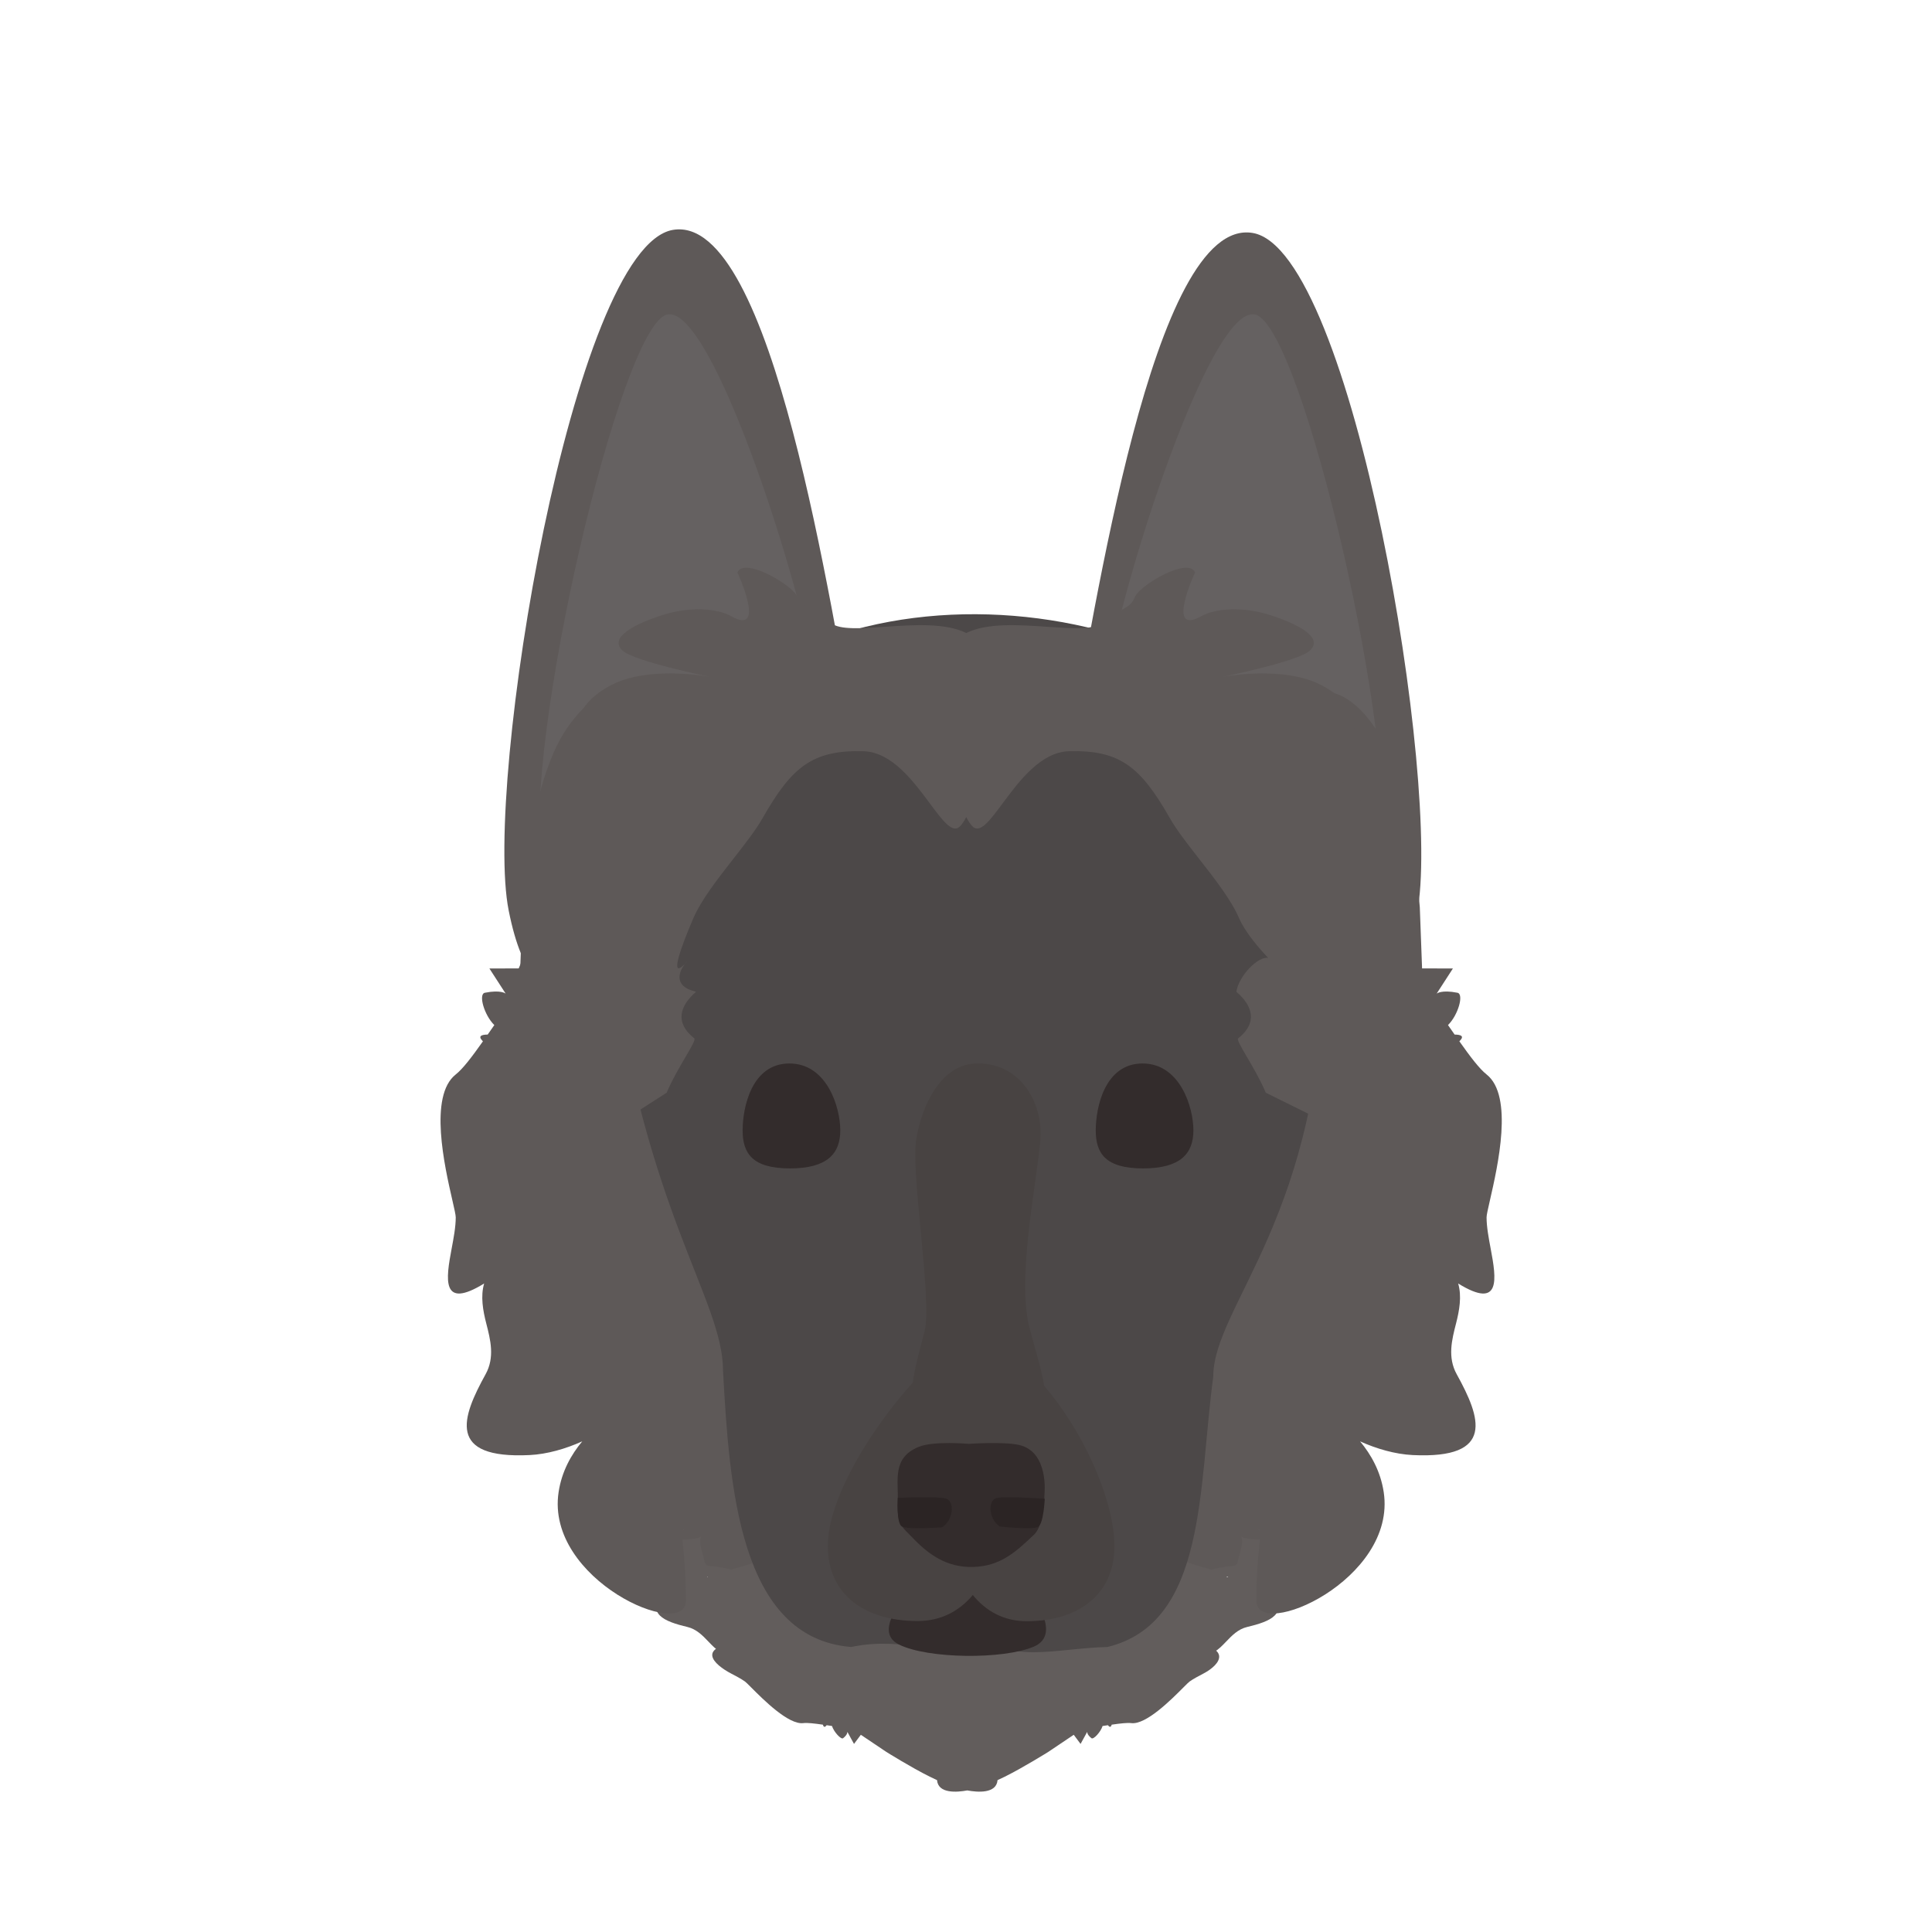 <svg width="300" height="300" viewBox="0 0 300 300" fill="none" xmlns="http://www.w3.org/2000/svg">
<path d="M104.5 35.696C120.055 33.081 129.004 94.99 133.103 115.859C136.849 134.933 112.464 143.122 102.876 146.572C93.417 149.976 83.347 163.263 78.987 141.378C75.07 121.716 88.945 38.31 104.5 35.696Z" fill="#5E5958"/>
<path d="M194.514 36.172C178.959 33.557 170.009 95.466 165.911 116.335C162.164 135.409 186.55 143.598 196.137 147.048C205.597 150.452 215.666 163.74 220.026 141.854C223.944 122.192 210.069 38.787 194.514 36.172Z" fill="#5E5958"/>
<path d="M103.548 48.852C110.835 46.955 125.822 95.395 126.727 106.716C128.12 124.154 111.407 133.495 103.548 136.926C95.794 140.311 87.422 152.492 84.134 133.236C81.18 115.935 96.261 50.749 103.548 48.852Z" fill="#656161"/>
<path d="M194.942 48.852C187.655 46.955 172.668 95.395 171.763 106.716C170.37 124.154 187.083 133.495 194.942 136.926C202.696 140.311 211.068 152.492 214.356 133.236C217.31 115.935 202.229 50.749 194.942 48.852Z" fill="#656161"/>
<path d="M145.5 276.416C145.143 276.255 144.766 276.077 144.372 275.881C141.473 274.442 137.63 272.038 137.63 272.038L133.671 269.376L132.61 270.795L131.574 268.91C131.574 268.91 131.67 269.312 130.917 269.909C130.605 270.157 129.478 268.938 129.192 268.013L128.987 267.982C128.774 267.951 128.566 267.92 128.364 267.89C128.149 268.168 127.935 268.29 127.788 267.847L127.774 267.805C126.409 267.61 125.344 267.488 124.743 267.564C122.451 267.853 118.531 263.919 116.659 262.042C116.181 261.562 115.836 261.216 115.687 261.11C115.083 260.679 114.29 260.265 113.537 259.871C110.907 258.497 107.638 255.611 115.687 254.914C116.993 254.801 116.666 255.674 114.177 256.603C112.299 257.303 111.209 256.164 110.013 254.914C109.116 253.976 108.158 252.975 106.762 252.642C103.215 251.795 100.05 250.614 103.145 246.96C104.285 245.614 106.813 243.366 108.435 243.2C109.253 243.116 109.84 245.045 109.902 244.88C109.953 244.746 109.694 244.795 109.202 244.888C107.894 245.136 104.936 245.697 101.789 243.945C95.763 240.591 96.696 231.33 99.262 233.158C100.899 234.325 101.906 235.161 102.562 235.705C103.259 236.283 103.557 236.531 103.79 236.494C103.965 236.466 104.102 236.279 104.343 235.951C104.374 235.908 104.407 235.863 104.442 235.816C105.573 234.289 104.345 232.977 103.037 231.581C101.809 230.271 100.511 228.886 101.028 227.176C102.805 221.304 105.191 224.762 108.435 229.461C110.83 232.933 113.694 237.083 117.125 238.649C117.639 238.884 118.178 239.086 118.719 239.29C120.762 240.057 122.852 240.842 123.898 243.477C124.612 242.801 125.065 242.98 125.619 243.2C126.159 243.414 126.796 243.666 127.868 243.202C136.781 239.34 148.233 240.875 149.274 242.889C149.561 243.445 149.883 244.083 150.2 244.768C150.517 244.083 150.839 243.445 151.126 242.889C152.167 240.875 163.619 239.34 172.532 243.202C173.604 243.666 174.241 243.414 174.782 243.2C175.336 242.98 175.788 242.801 176.503 243.477C177.548 240.842 179.638 240.057 181.681 239.29C182.223 239.086 182.761 238.884 183.275 238.649C186.706 237.083 189.57 232.933 191.966 229.461C195.209 224.762 197.595 221.304 199.372 227.176C199.89 228.886 198.592 230.271 197.364 231.581C196.056 232.977 194.827 234.289 195.958 235.816C195.993 235.863 196.026 235.908 196.058 235.951C196.298 236.279 196.436 236.466 196.61 236.494C196.843 236.531 197.141 236.283 197.838 235.705C198.494 235.161 199.502 234.325 201.139 233.158C203.704 231.33 204.637 240.591 198.611 243.945C195.464 245.697 192.507 245.136 191.198 244.888C190.707 244.795 190.448 244.746 190.498 244.88C190.56 245.045 192.819 243.393 193.638 243.477C195.26 243.643 196.115 245.614 197.256 246.96C200.351 250.614 197.185 251.795 193.638 252.642C192.242 252.975 191.285 253.976 190.387 254.914C189.191 256.164 188.102 257.303 186.223 256.603C183.735 255.674 182.435 254.801 183.741 254.914C191.79 255.611 189.493 258.497 186.863 259.871C186.11 260.265 185.318 260.679 184.713 261.11C184.564 261.216 184.22 261.561 183.741 262.042C181.87 263.919 177.949 267.853 175.658 267.564C175.057 267.488 173.991 267.61 172.626 267.805L172.612 267.847C172.466 268.29 172.252 268.168 172.037 267.89C171.834 267.92 171.627 267.951 171.414 267.982L171.208 268.013C170.923 268.938 169.795 270.157 169.483 269.909C168.73 269.312 168.827 268.91 168.827 268.91L167.791 270.795L166.73 269.376L162.77 272.038C162.77 272.038 158.928 274.442 156.029 275.881C155.634 276.077 155.257 276.255 154.9 276.416C154.719 278.56 151.774 278.307 150.2 278.016C148.627 278.307 145.681 278.56 145.5 276.416Z" fill="#625D5C"/>
<path fill-rule="evenodd" clip-rule="evenodd" d="M150.801 176.758C145.082 181.965 137.739 187.105 129.276 190.76C126.685 191.879 125.768 193.139 124.976 194.229C124.093 195.442 123.364 196.443 120.65 196.8C125.462 202.362 124.13 207.223 122.808 212.046C122.684 212.496 122.561 212.945 122.443 213.394C122.379 213.64 122.314 213.885 122.249 214.13C120.385 221.199 118.691 227.625 122.443 235.323C121.183 238.801 120.603 240.423 119.413 241.445C118.313 242.39 116.691 242.821 113.527 243.731C110.962 243.058 110.136 243.304 109.736 243.028C109.422 242.812 109.37 242.276 108.949 240.728C108.602 239.448 108.742 238.845 108.874 238.607C108.6 238.776 107.83 239.048 105.972 239.048C105.997 239.385 106.036 239.78 106.082 240.243C106.251 241.94 106.51 244.549 106.51 248.559C106.51 254.845 84.669 245.343 86.739 231.697C87.228 228.466 88.703 225.862 90.411 223.813C87.871 224.964 84.956 225.81 82.231 225.942C69.336 226.566 71.701 220.087 75.402 213.394C76.858 210.76 76.158 208.036 75.501 205.483C74.999 203.531 74.59 201.278 75.179 199.3C68.477 203.427 69.25 198.567 70.12 193.944C70.435 192.27 70.767 190.507 70.767 189.026C70.767 188.662 70.547 187.699 70.241 186.362L70.24 186.36C69.044 181.129 66.537 170.171 70.767 166.84C71.876 165.966 73.279 164.114 74.991 161.693C74.968 161.669 74.945 161.645 74.921 161.621C74.175 160.859 74.779 160.661 75.728 160.646C75.98 160.286 76.238 159.917 76.502 159.538L76.757 159.172C75.17 157.616 74.256 154.36 75.289 154.154C77.785 153.656 78.519 154.288 78.519 154.288L75.996 150.388L80.782 150.372L81.136 140.862C81.136 140.862 81.872 131.845 83.251 125.487C84.631 119.128 86.653 115.428 86.653 115.428C86.653 115.428 91.89 104.575 98.883 108.11C109.503 113.479 118.964 121.438 118.964 121.438L120.65 117.848L128.135 127.284C128.135 127.284 134.09 130.792 135.038 132.194C137.065 135.192 137.779 136.773 137.818 137.541C140.882 138.162 144.388 139.419 144.388 139.419C144.388 139.419 147.201 141.007 150.801 143.475C154.401 141.007 157.213 139.419 157.213 139.419C157.213 139.419 160.719 138.162 163.784 137.541C163.822 136.773 164.536 135.192 166.563 132.194C167.511 130.792 173.466 127.284 173.466 127.284L180.951 117.848L182.637 121.438C182.637 121.438 192.098 113.479 202.718 108.11C209.711 104.575 214.948 115.428 214.948 115.428C214.948 115.428 216.97 119.128 218.35 125.487C219.729 131.845 220.466 140.862 220.466 140.862L220.819 150.372L225.605 150.388L223.082 154.288C223.082 154.288 223.816 153.656 226.312 154.154C227.345 154.36 226.432 157.616 224.844 159.172L225.099 159.538C225.363 159.917 225.621 160.286 225.873 160.646C226.822 160.661 227.426 160.859 226.68 161.621C226.656 161.645 226.633 161.669 226.61 161.693C228.323 164.114 229.725 165.966 230.834 166.84C235.064 170.171 232.557 181.129 231.361 186.36C231.055 187.698 230.834 188.661 230.834 189.026C230.834 190.507 231.166 192.27 231.481 193.944C232.351 198.567 233.124 203.427 226.423 199.3C227.011 201.278 226.602 203.531 226.1 205.483C225.443 208.036 224.743 210.76 226.199 213.394C229.9 220.087 232.265 226.566 219.37 225.942C216.646 225.81 213.73 224.964 211.191 223.813C212.898 225.862 214.373 228.466 214.863 231.697C216.932 245.343 195.091 254.845 195.091 248.559C195.091 244.549 195.35 241.94 195.519 240.243C195.565 239.78 195.604 239.385 195.629 239.048C193.771 239.048 193.001 238.776 192.727 238.607C192.859 238.845 192.999 239.448 192.652 240.728C192.231 242.276 192.179 242.812 191.866 243.028C191.465 243.304 190.639 243.058 188.074 243.731C184.91 242.821 183.288 242.39 182.188 241.445C180.998 240.423 180.418 238.801 179.158 235.323C182.91 227.625 181.216 221.199 179.352 214.13C179.287 213.885 179.222 213.64 179.158 213.394C179.04 212.945 178.917 212.496 178.794 212.046C177.472 207.223 176.139 202.362 180.951 196.8C178.237 196.443 177.508 195.442 176.626 194.229C175.833 193.139 174.916 191.879 172.325 190.76C163.862 187.105 156.519 181.965 150.801 176.758ZM195.58 237.7C195.527 237.541 195.446 237.423 195.329 237.336C195.234 237.267 195.292 237.339 195.41 237.486C195.459 237.546 195.517 237.619 195.58 237.7ZM106.021 237.7C106.084 237.619 106.142 237.546 106.191 237.486C106.309 237.339 106.367 237.267 106.273 237.336C106.155 237.423 106.074 237.541 106.021 237.7Z" fill="#5E5958"/>
<path d="M205.53 148.77C205.53 188.633 188.394 202.742 188.394 213.765C186.073 230.942 187.399 251.971 171.975 255.744C163.626 255.938 156.503 258.677 150.747 252.848C145.468 258.234 141.127 253.858 132.171 255.744C114.757 254.329 113.264 230.745 112.269 212.822C112.269 201.866 100.352 188.452 94.869 148.77C94.869 93.823 154.615 85.459 187.854 104.847C203.656 114.062 205.53 129.251 205.53 148.77Z" fill="#4C4848"/>
<path d="M122.665 181.43C128.516 181.43 130.479 179.087 130.479 175.52C130.479 171.953 128.424 165.137 122.573 165.137C116.721 165.137 115.316 171.953 115.316 175.52C115.316 179.087 116.813 181.43 122.665 181.43Z" fill="#332C2C"/>
<path d="M177.497 181.43C183.348 181.43 185.311 179.087 185.311 175.52C185.311 171.953 183.256 165.137 177.405 165.137C171.553 165.137 170.148 171.953 170.148 175.52C170.148 179.087 171.646 181.43 177.497 181.43Z" fill="#332C2C"/>
<path d="M141.617 246.848H159.559C159.559 246.848 165.298 253.66 160.54 255.686C155.783 257.712 144.07 257.592 139.585 255.36C135.1 253.128 141.617 246.848 141.617 246.848Z" fill="#332C2C"/>
<path d="M160.76 183.334C159.754 190.501 158.374 200.337 159.804 205.932C160.136 207.232 160.469 208.429 160.778 209.539C161.381 211.704 161.892 213.54 162.129 215.177C167.895 221.869 172.665 232.017 173.032 239.314C173.428 247.174 167.874 251.741 159.432 251.741C155.83 251.741 153.055 250.131 151.056 247.673C149.011 250.115 146.172 251.715 142.489 251.715C133.847 251.715 128.162 247.169 128.567 239.344C128.952 231.912 135.671 221.385 141.734 214.696C142.021 212.554 142.668 210.121 143.389 207.413C143.446 207.196 143.505 206.978 143.563 206.757C144.215 204.299 143.588 197.691 142.97 191.185C142.411 185.302 141.86 179.502 142.271 176.929C143.135 171.511 146.164 165.497 151.205 165.161C158.209 164.695 161.986 171.033 161.554 176.929C161.439 178.496 161.124 180.741 160.76 183.334Z" fill="#484342"/>
<path d="M142.681 224.66C145.042 223.71 150.433 224.203 150.433 224.203C150.433 224.203 155.822 223.818 158.26 224.379C162.92 225.453 162.185 232.012 162.185 232.012C162.185 232.012 162.169 236.76 160.598 238.265C157.669 241.072 155.279 243.194 151.131 243.315C146.982 243.435 144.159 241.357 141.637 238.715C140.098 237.103 139.241 236.77 139.398 233.107C139.537 229.874 138.473 226.354 142.681 224.66Z" fill="#332C2C"/>
<path d="M140.021 237.018C139.159 236.471 139.406 232.581 139.406 232.581C139.406 232.581 146.157 232.294 147.051 232.751C148.253 233.364 147.99 236.068 146.296 237.156C146.296 237.156 140.884 237.566 140.021 237.018Z" fill="#2B2424"/>
<path d="M161.206 237.082C162.068 236.556 162.226 232.727 162.226 232.727C162.226 232.727 155.459 232.237 154.566 232.672C153.367 233.258 153.584 235.93 155.244 237.032C155.244 237.032 160.343 237.608 161.206 237.082Z" fill="#2B2424"/>
<path d="M150.035 126.874C149.742 127.446 149.439 127.916 149.126 128.261C147.952 129.557 146.413 127.484 144.382 124.746C141.812 121.285 138.455 116.761 134.051 116.648C126.165 116.445 122.963 119.058 118.419 127.035C117.351 128.911 115.64 131.099 113.86 133.376C111.438 136.474 108.888 139.736 107.657 142.594C105.982 146.482 103.75 152.346 106.341 149.676C105.635 150.606 104.263 153.104 108.09 153.998C105.594 156.135 104.71 158.785 107.802 161.232C108.033 161.416 107.373 162.543 106.444 164.129C105.53 165.689 104.357 167.692 103.517 169.677L89.96 178.369C83.541 172.391 77.796 156.939 79.55 152.728C80.436 150.599 81.17 148.876 81.766 147.478C83.703 142.935 84.179 141.818 83.662 141.337C83.493 141.181 83.219 141.092 82.856 140.974C82.301 140.794 81.538 140.546 80.625 139.887C78.375 138.264 81.164 134.903 83.541 132.039C85.297 129.922 86.829 128.076 85.938 127.402C83.842 125.814 96.815 120.428 96.815 120.428C96.815 120.428 82.701 123.555 84.579 121.665C86.242 119.992 94.534 114.449 102.654 112.804C97.396 113.28 89.96 113.908 89.96 113.908C88.619 110.802 92.586 106.727 97.551 105.347C103.28 103.754 110.235 105.102 110.235 105.102C110.235 105.102 98.533 102.722 96.691 101.039C94.41 98.954 98.723 96.822 102.933 95.482C107.143 94.142 111.37 94.46 113.532 95.68C119.143 98.845 114.504 88.897 114.504 88.897C115.512 86.41 123.061 90.829 123.829 92.676C124.29 93.786 124.806 94.082 125.921 94.722C126.662 95.148 127.668 95.726 129.1 96.796C130.459 97.812 133.709 97.587 137.409 97.331C141.785 97.028 146.79 96.681 150.035 98.293C153.28 96.681 158.285 97.028 162.661 97.331C166.361 97.587 169.612 97.812 170.97 96.796C172.402 95.726 173.408 95.148 174.149 94.722C175.264 94.082 175.78 93.786 176.241 92.676C177.009 90.829 184.558 86.41 185.566 88.897C185.566 88.897 180.927 98.845 186.538 95.68C188.7 94.46 192.927 94.142 197.137 95.482C201.347 96.822 205.66 98.954 203.379 101.039C201.537 102.722 189.835 105.102 189.835 105.102C189.835 105.102 196.79 103.754 202.519 105.347C207.484 106.727 211.451 110.802 210.11 113.908C210.11 113.908 202.674 113.28 197.416 112.804C205.536 114.449 213.828 119.992 215.491 121.665C217.369 123.555 203.255 120.428 203.255 120.428C203.255 120.428 216.228 125.814 214.132 127.402C213.242 128.076 214.773 129.922 216.529 132.039C218.906 134.903 221.695 138.264 219.445 139.887C218.532 140.546 217.769 140.794 217.214 140.974C216.851 141.092 216.577 141.181 216.408 141.337C215.891 141.818 216.367 142.935 218.304 147.478C218.9 148.876 219.634 150.599 220.52 152.728C222.274 156.939 220.551 172.391 214.132 178.369L196.553 169.677C195.713 167.692 194.54 165.689 193.626 164.129C192.697 162.543 192.037 161.416 192.269 161.232C195.361 158.785 194.476 156.135 191.98 153.998C192.367 151.499 195.389 148.426 196.932 148.753C195.548 147.316 193.336 144.735 192.413 142.594C191.182 139.736 188.633 136.474 186.21 133.376C184.431 131.099 182.719 128.911 181.651 127.035C177.107 119.058 173.905 116.445 166.019 116.648C161.616 116.761 158.258 121.285 155.688 124.746C153.657 127.484 152.118 129.557 150.944 128.261C150.632 127.916 150.328 127.446 150.035 126.874Z" fill="#5E5958"/>
<path d="M106.341 149.676C106.375 149.641 106.409 149.606 106.444 149.568C106.818 149.17 106.638 149.285 106.341 149.676Z" fill="#5E5958"/>
</svg>
